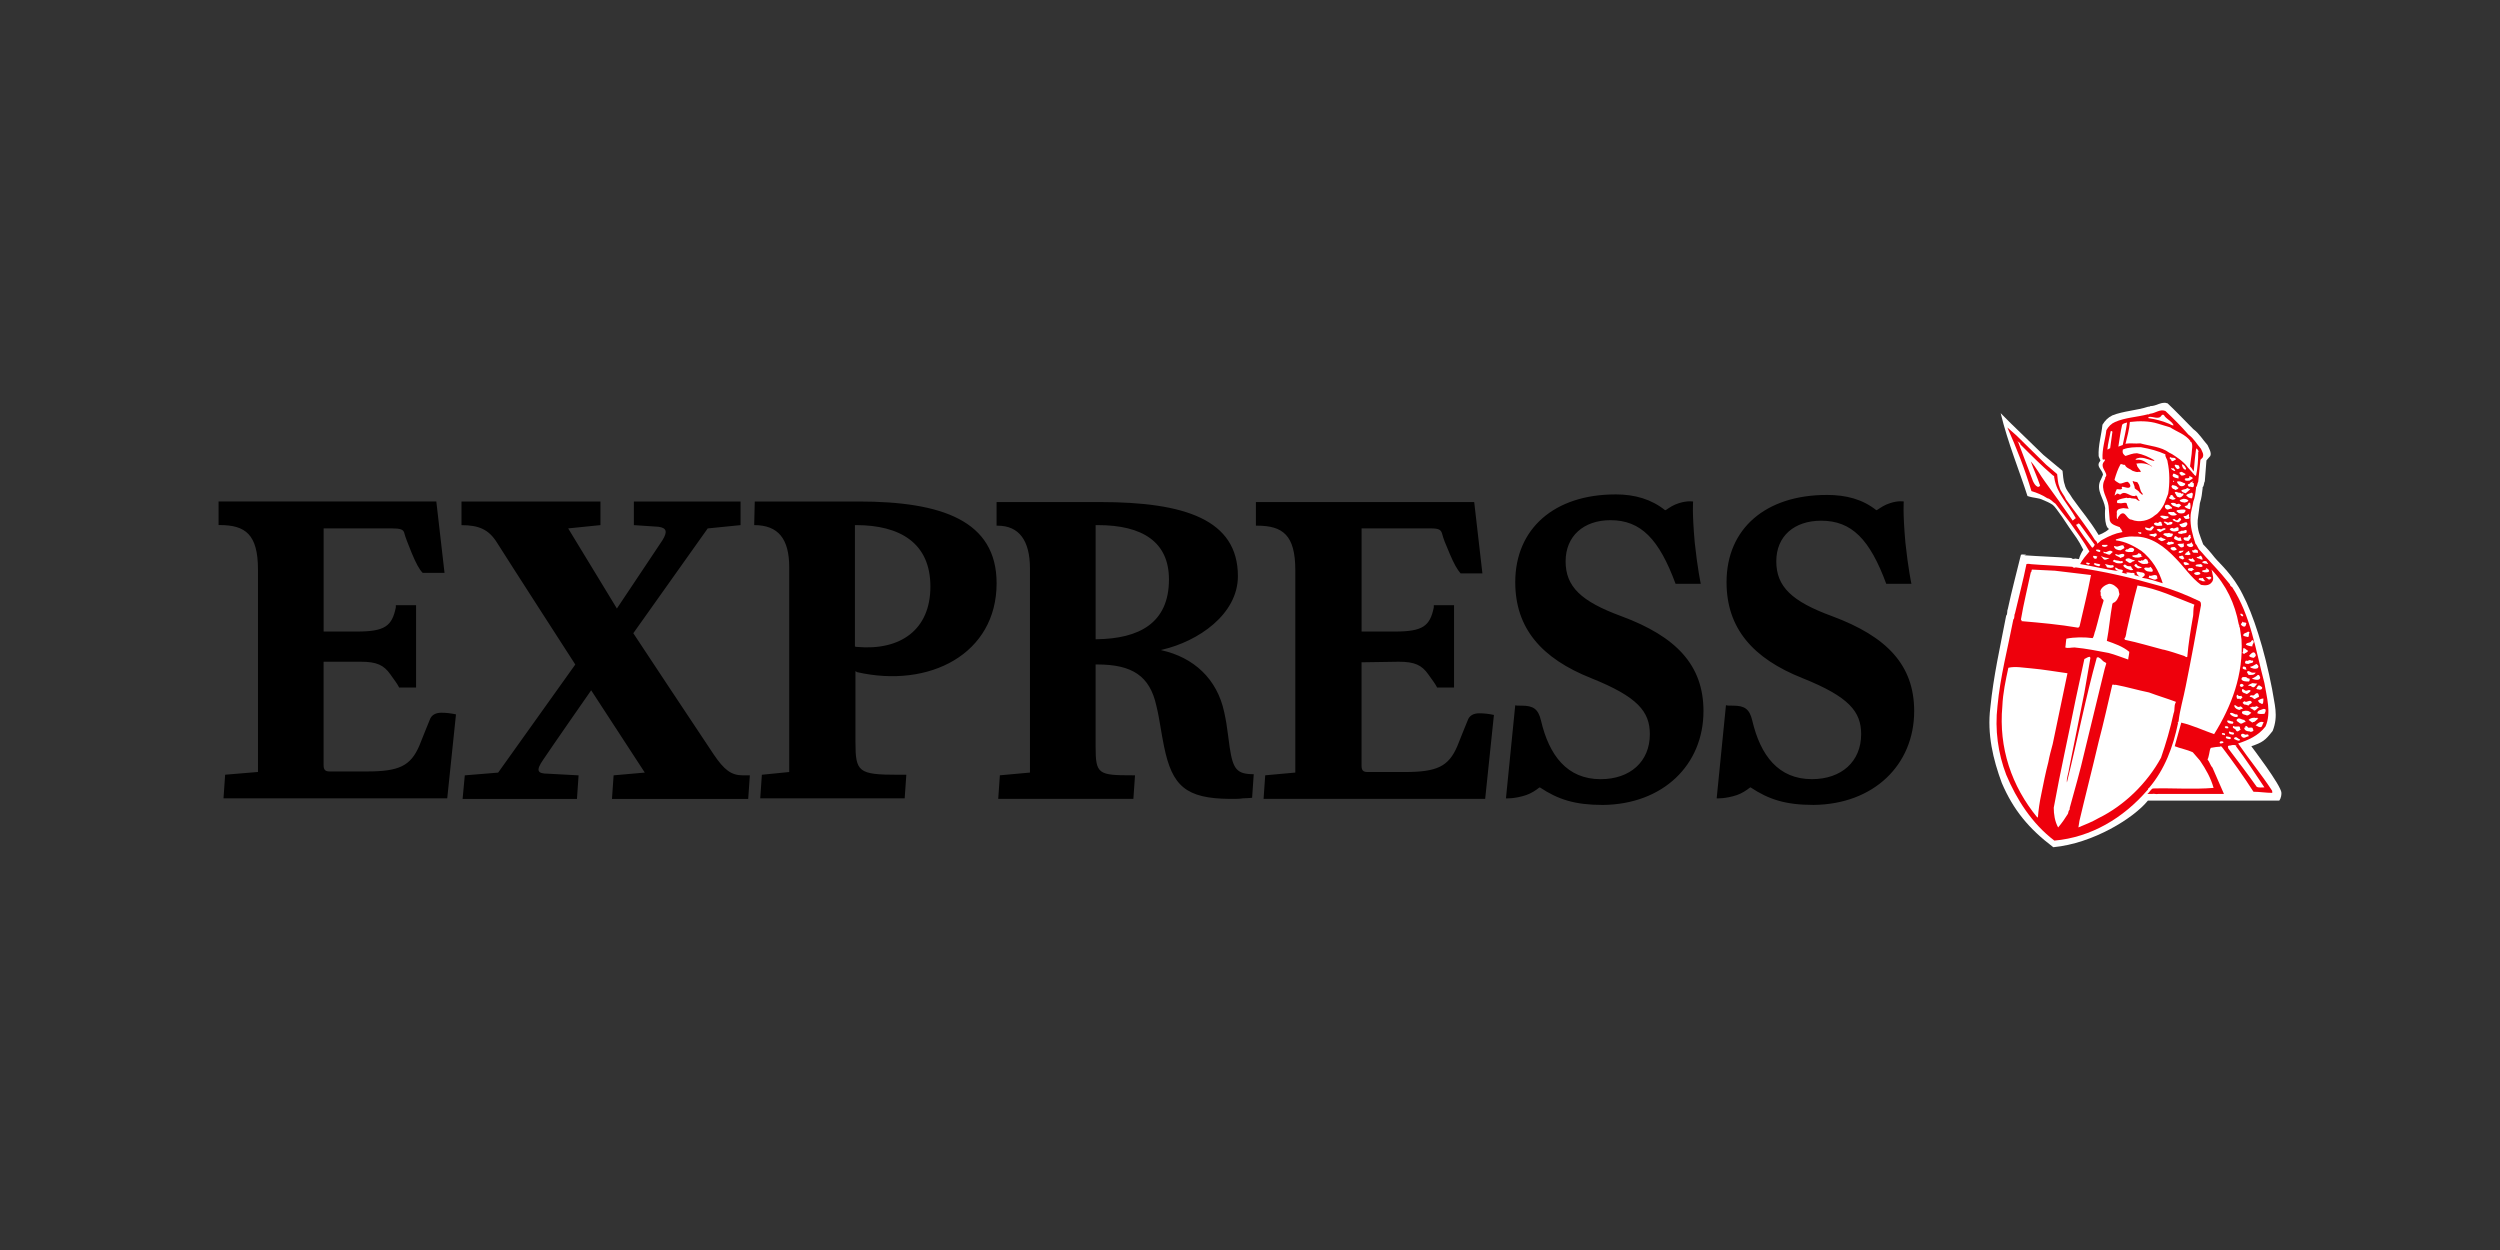 <svg width="180" height="90" viewBox="0 0 180 90" fill="none" xmlns="http://www.w3.org/2000/svg">
<rect x="0" y="0" width="180" height="90" fill="#333333" stroke="none"/>
<path d="M147.834 60.997C146.061 59.654 144.959 58.311 144.13 56.374C143.5 54.675 143.067 52.858 143.302 50.962C143.538 48.631 144.012 46.577 144.445 44.325C144.562 44.208 144.485 44.009 144.562 43.851C144.838 42.548 145.192 41.243 145.508 39.94C145.625 39.9 145.783 39.94 145.902 39.94L145.745 39.98C146.847 40.059 148.029 40.097 149.132 40.177C149.211 40.257 149.329 40.257 149.407 40.217C149.485 40.217 149.604 40.257 149.682 40.257C149.762 39.98 149.88 39.743 149.997 39.585C149.603 38.794 149.485 38.716 148.973 37.965C148.973 37.965 148.028 36.503 147.791 36.346C147.555 36.188 147.358 36.108 147.081 35.991C146.766 35.833 146.451 35.873 145.978 35.714C145.426 33.976 144.561 31.882 144.048 29.748L144.758 30.46L147.122 32.751L148.502 33.897C148.542 34.173 148.542 34.568 148.659 34.885C148.739 35.279 149.014 35.517 149.211 35.873C149.999 36.979 150.394 37.373 151.102 38.519C151.102 38.519 151.574 38.362 151.849 38.085C151.455 37.887 151.574 36.584 151.574 36.584C151.495 35.913 150.904 35.321 151.219 34.61C151.259 34.57 151.377 34.255 151.417 34.175C151.377 33.82 150.865 33.583 151.219 33.187C151.259 33.147 151.102 32.91 151.102 32.832C151.062 32.081 151.299 31.332 151.377 30.581C151.574 30.264 151.771 30.067 152.086 29.909C152.874 29.592 153.859 29.554 154.686 29.277C154.766 29.317 154.766 29.238 154.844 29.238C155.276 29.238 155.631 28.883 156.066 29.04C156.696 29.632 157.288 30.266 157.918 30.897C158.35 31.214 158.587 31.648 158.942 32.043C159.022 32.24 159.257 32.597 159.14 32.834L158.864 33.151L158.747 34.651C158.669 34.769 158.707 34.968 158.589 35.085V35.165C158.549 35.52 158.51 35.876 158.392 36.231C158.352 36.626 158.274 37.06 158.234 37.456C158.195 38.207 158.392 38.522 158.629 39.194C158.826 39.391 159.181 39.786 159.456 40.142C159.851 40.617 160.756 41.368 161.466 42.788C162.215 44.211 163.041 46.739 163.593 49.623C163.751 50.689 164.066 51.52 163.633 52.625C163.081 53.337 162.885 53.454 162.096 53.731C162.096 53.731 164.263 56.575 164.263 57.089C164.263 57.483 164.105 57.642 164.105 57.642H154.651C153.627 58.906 150.712 60.725 147.837 61L147.834 60.997Z" fill="white"/>
<path d="M155.91 29.591C156.5 30.145 157.052 30.697 157.564 31.29C157.959 31.567 158.155 31.962 158.47 32.316C158.549 32.514 158.707 32.711 158.587 32.948L158.43 33.106L158.272 34.686C158.193 34.804 158.233 34.963 158.115 35.08V35.16C158.075 35.477 158.037 35.831 157.918 36.108C157.878 36.463 157.72 36.82 157.72 37.214C157.681 37.886 157.878 38.557 158.075 39.149C158.233 39.307 158.233 39.504 158.43 39.663C158.902 40.217 159.455 40.769 159.967 41.363L160.557 42.074C160.557 42.154 160.637 42.231 160.715 42.271C162.054 44.325 162.409 46.814 163.039 49.185C163.197 50.173 163.551 51.319 163.117 52.305C162.605 52.977 161.857 53.294 161.147 53.531C161.935 54.676 162.842 55.782 163.59 56.928C163.59 57.008 163.629 57.047 163.59 57.086C163.157 57.086 162.684 57.006 162.25 57.006C161.54 55.9 160.753 54.794 159.965 53.766C159.925 53.726 159.848 53.766 159.848 53.726C159.848 53.726 159.808 53.726 159.848 53.766C159.65 53.766 159.375 53.806 159.178 53.846C159.1 53.963 159.1 54.123 159.06 54.28C159.02 54.398 159.02 54.557 158.942 54.675C159.1 54.872 159.14 55.109 159.297 55.267C159.572 55.898 159.849 56.53 160.124 57.163H155.397C155.24 57.203 155.082 57.124 154.965 57.163H154.61C154.767 57.046 154.845 56.847 155.004 56.769C156.462 56.729 157.881 56.848 159.377 56.729C159.179 56.018 158.825 55.386 158.392 54.754L157.879 54.162C157.447 53.965 156.973 53.886 156.58 53.728L157.052 52.029C157.879 52.226 158.627 52.582 159.416 52.858C160.677 50.843 161.544 48.552 161.386 46.023L161.268 45.194C161.19 45.115 161.268 45.037 161.191 44.957C160.915 43.457 160.284 42.112 159.221 41.006C159.221 41.046 159.261 41.086 159.261 41.124C159.3 41.401 159.458 41.716 159.221 41.953C159.023 42.19 158.708 42.15 158.473 42.11C157.763 41.596 157.251 40.807 156.661 40.214C155.873 39.385 154.888 38.594 153.666 38.633C153.194 38.594 152.761 38.713 152.367 38.831C152.327 38.831 152.327 38.91 152.367 38.91C153.036 38.99 153.627 39.305 154.179 39.661C154.966 40.293 155.439 41.084 155.716 41.993C155.203 41.835 154.731 41.676 154.219 41.598C154.297 41.519 154.454 41.48 154.416 41.321C154.298 41.164 154.141 41.242 153.983 41.164H153.826C153.826 41.361 154.023 41.519 154.141 41.558C153.983 41.479 153.826 41.441 153.668 41.401C153.748 41.321 153.668 41.243 153.55 41.243C153.393 41.283 153.235 41.164 153.078 41.243L153.157 41.323C153.04 41.283 152.882 41.283 152.763 41.205C152.841 41.165 152.841 41.126 152.841 41.048C152.683 40.968 152.486 41.048 152.408 40.85H152.448C152.448 40.89 152.448 40.93 152.488 40.93C152.41 40.93 152.33 40.812 152.29 40.89C152.29 41.008 152.37 41.048 152.448 41.087L152.566 41.127C151.659 41.01 150.714 40.772 149.769 40.613C149.926 40.297 150.201 39.981 150.438 39.705C150.044 38.993 149.533 38.322 149.059 37.65L147.996 36.268C147.799 36.15 147.641 35.913 147.406 35.873C147.051 35.636 146.658 35.478 146.264 35.359C145.791 33.779 145.199 32.278 144.529 30.776L145.199 31.368L147.326 33.462L148.114 34.134C148.154 34.411 148.154 34.765 148.271 35.042C148.351 35.397 148.626 35.634 148.744 35.951C149.454 36.939 150.201 37.848 150.831 38.874C150.911 38.953 151.029 39.032 150.989 39.151C151.146 39.071 151.224 38.914 151.422 38.834C151.854 38.597 152.289 38.4 152.761 38.32H152.801C152.841 38.241 152.723 38.203 152.723 38.083C152.683 38.043 152.605 38.043 152.643 37.965C152.368 37.848 151.894 37.768 151.894 37.373L151.816 36.425C151.738 35.833 151.226 35.279 151.501 34.608C151.541 34.568 151.541 34.49 151.581 34.411H151.541C151.621 34.371 151.621 34.293 151.659 34.213C151.619 33.897 151.186 33.582 151.501 33.225C151.541 33.185 151.581 33.107 151.541 33.068C151.501 33.107 151.383 33.107 151.383 33.028C151.344 32.316 151.581 31.645 151.659 30.974C151.816 30.697 152.013 30.499 152.289 30.382C152.998 30.065 153.904 30.027 154.653 29.828C154.733 29.868 154.733 29.788 154.811 29.788C155.205 29.748 155.52 29.433 155.913 29.591H155.91ZM146.139 40.613C147.124 40.693 148.187 40.731 149.211 40.81C149.291 40.89 149.369 40.89 149.449 40.85C151.496 41.127 153.466 41.601 155.397 42.154C156.422 42.43 157.407 42.825 158.392 43.299C158.471 43.379 158.471 43.457 158.471 43.576C158.117 45.551 157.762 47.487 157.369 49.422C157.211 50.251 156.936 51.16 156.856 51.951C156.817 51.951 156.856 52.03 156.777 52.03L156.817 52.07C156.462 53.77 155.872 55.388 154.729 56.732C154.65 56.732 154.689 56.85 154.612 56.89C152.877 58.904 150.554 60.287 147.915 60.524C146.3 59.299 145.197 57.561 144.448 55.784C143.858 54.244 143.621 52.544 143.818 50.846C144.015 48.712 144.566 46.658 144.96 44.604C145.078 44.486 145 44.287 145.078 44.17C145.353 42.984 145.668 41.799 145.905 40.615C146.023 40.575 146.142 40.615 146.26 40.615H146.142L146.139 40.613Z" fill="#EE000C"/>
<path d="M155.87 29.985C156.067 30.223 156.382 30.34 156.5 30.617C156.382 30.657 156.263 30.538 156.145 30.499C155.673 30.302 155.2 30.183 154.688 30.105V30.025C155.003 29.946 155.435 30.262 155.633 29.907C155.75 29.79 155.83 29.907 155.87 29.987V29.985ZM156.263 30.776C156.735 31.093 157.326 31.25 157.72 31.764H157.68C157.68 31.804 157.72 31.804 157.72 31.804H157.76C157.917 32.041 157.8 32.396 157.8 32.673L157.682 33.582C157.8 33.699 157.879 33.819 157.917 33.936L157.957 33.857C157.997 33.383 158.037 32.869 158.115 32.356C158.115 32.356 158.155 32.316 158.155 32.277C158.234 32.356 158.272 32.434 158.312 32.514H158.272C158.272 33.106 158.233 33.699 158.115 34.251H158.075C158.035 34.251 157.995 34.172 157.957 34.172C157.997 34.092 157.879 34.132 157.879 34.054C157.762 33.936 157.642 33.777 157.525 33.66C157.367 33.422 157.13 33.225 156.934 33.068C156.699 32.91 156.462 32.713 156.187 32.593C155.596 32.159 154.807 32.119 154.099 31.922C153.744 31.962 153.351 31.882 152.997 31.962H153.036C153.154 31.448 153.312 30.935 153.351 30.382C154.021 30.302 154.731 30.302 155.361 30.499L156.268 30.776H156.263ZM153.151 30.42C153.073 30.974 152.953 31.486 152.836 32.04L152.521 32.157C152.6 31.643 152.678 31.091 152.796 30.577C152.914 30.46 153.033 30.46 153.151 30.42ZM152.088 31.131L151.93 32.277C151.851 32.277 151.773 32.394 151.733 32.356C151.773 31.922 151.891 31.488 151.97 31.053C152.01 31.013 152.128 31.053 152.088 31.133V31.131ZM145.469 32C146.257 32.791 147.006 33.54 147.834 34.251C147.951 34.251 147.873 34.369 147.911 34.409C148.069 35.515 148.936 36.344 149.448 37.292C149.448 37.372 149.369 37.332 149.369 37.372C149.329 37.412 149.291 37.451 149.211 37.489V37.45C148.581 36.541 147.911 35.593 147.242 34.684C146.887 34.21 146.612 33.658 146.217 33.222C146.414 33.776 146.689 34.367 146.887 34.959C146.847 35.039 146.769 35.077 146.689 35.039C146.532 34.959 146.454 34.802 146.374 34.644L145.31 31.839L145.23 31.759C145.348 31.839 145.468 31.877 145.468 31.997L145.469 32ZM156.657 33.107C156.54 33.107 156.46 33.265 156.342 33.187C156.382 33.069 156.107 33.029 156.264 32.91C156.382 33.028 156.659 32.87 156.659 33.107H156.657ZM157.405 33.739L157.365 33.819C157.248 33.819 157.168 33.701 157.128 33.582L157.088 33.424C157.286 33.464 157.324 33.621 157.404 33.741L157.405 33.739ZM156.855 33.502C156.895 33.582 156.933 33.62 156.933 33.699C156.893 33.779 156.815 33.739 156.775 33.779C156.697 33.739 156.618 33.621 156.578 33.542C156.578 33.384 156.735 33.502 156.853 33.502H156.855ZM156.5 33.699C156.5 33.779 156.618 33.817 156.618 33.897C156.54 33.936 156.46 33.857 156.382 33.817C156.342 33.777 156.303 33.737 156.342 33.699C156.382 33.699 156.46 33.779 156.5 33.699ZM157.367 34.134C157.287 34.251 157.17 34.213 157.092 34.251C156.974 34.212 156.974 34.094 156.894 34.054C156.934 34.014 157.012 33.974 157.092 33.974C157.171 34.014 157.289 34.092 157.367 34.132V34.134ZM156.855 34.253V34.45C156.697 34.411 156.5 34.411 156.422 34.253C156.462 34.213 156.422 34.135 156.502 34.096C156.659 34.135 156.737 34.213 156.856 34.253H156.855ZM157.879 34.411C157.879 34.49 157.722 34.528 157.642 34.608C157.485 34.608 157.367 34.648 157.287 34.528C157.327 34.528 157.327 34.489 157.367 34.489C157.367 34.449 157.287 34.409 157.287 34.409C157.405 34.449 157.525 34.449 157.602 34.409C157.642 34.369 157.642 34.329 157.602 34.291C157.682 34.291 157.8 34.331 157.878 34.409L157.879 34.411ZM156.54 34.648C156.54 34.688 156.5 34.688 156.46 34.688V34.608C156.5 34.608 156.54 34.648 156.54 34.648ZM157.327 34.805C157.367 34.885 157.287 34.923 157.249 34.963C157.171 35.002 157.052 35.042 156.934 34.963C156.856 34.883 156.777 34.805 156.737 34.686C156.894 34.606 157.052 34.686 157.21 34.765L157.327 34.805ZM156.067 33.265C156.067 33.068 155.87 32.91 155.91 32.711C155.397 32.474 154.807 32.316 154.137 32.197C153.705 32.197 153.27 32.197 152.877 32.355C152.837 32.355 152.837 32.394 152.837 32.434C152.798 32.632 152.917 32.751 153.035 32.829C153.31 32.749 153.547 32.632 153.862 32.632C154.295 32.711 154.729 32.908 155.122 33.145L155.082 33.185C154.65 33.106 154.177 32.791 153.743 33.068L153.821 33.107C154.293 33.028 154.608 33.384 154.963 33.582H154.923C154.648 33.384 154.214 33.305 153.821 33.384C153.781 33.424 153.86 33.424 153.86 33.464C153.86 33.661 154.097 33.781 154.136 33.978C154.056 34.018 154.018 33.938 153.978 33.978C153.821 34.018 153.703 33.938 153.545 33.898C153.348 33.741 153.073 33.701 152.993 33.464C152.876 33.504 152.796 33.384 152.678 33.424C152.481 33.779 152.363 34.135 152.245 34.53C152.285 34.648 152.483 34.727 152.6 34.807C152.798 34.847 152.955 34.689 153.191 34.689C153.308 34.769 153.388 34.886 153.388 35.006C153.31 35.243 152.993 35.046 152.798 35.046L152.758 35.085L152.798 35.165C152.68 35.322 152.522 35.165 152.365 35.245H152.405C152.327 35.362 152.287 35.521 152.247 35.679L152.365 35.599C152.483 35.442 152.562 35.639 152.68 35.599C153.035 35.283 153.31 35.757 153.705 35.717C153.902 35.56 153.902 35.914 153.98 35.954C153.98 35.994 154.097 36.034 154.02 36.072C153.942 36.032 153.862 35.992 153.782 35.914L153.428 35.875C153.35 35.795 153.23 35.914 153.113 35.835C152.915 35.875 152.64 35.914 152.443 36.032C152.403 36.112 152.443 36.15 152.443 36.19H152.403C152.443 36.229 152.521 36.229 152.6 36.229C152.798 36.269 152.955 36.15 153.113 36.229C153.152 36.347 153.191 36.506 153.27 36.624H153.23L152.876 36.584C152.678 36.624 152.443 36.624 152.403 36.861C152.443 36.979 152.363 37.216 152.443 37.375L152.483 37.335C152.483 37.218 152.6 37.138 152.64 37.058C153.035 36.704 153.113 37.413 153.467 37.413C154.02 37.65 154.727 37.493 155.162 37.096C155.437 36.939 155.634 36.622 155.792 36.346C155.91 36.108 155.989 35.831 156.107 35.555C156.225 34.843 156.225 33.974 156.067 33.263V33.265ZM154.255 35.634C154.177 35.594 154.137 35.517 154.058 35.477C153.98 35.319 153.821 35.279 153.703 35.16C153.703 34.963 153.585 34.805 153.545 34.646H153.623C153.703 34.726 153.898 34.646 153.938 34.803C154.096 35.001 154.056 35.357 154.253 35.515C154.253 35.555 154.293 35.594 154.253 35.633L154.255 35.634ZM157.917 34.688C157.917 34.688 157.8 34.727 157.878 34.767C157.917 34.767 157.956 34.767 157.956 34.847V35.004C157.878 35.162 157.758 35.004 157.601 35.044L157.523 34.926C157.523 34.809 157.68 34.886 157.68 34.769C157.72 34.769 157.758 34.689 157.838 34.689L157.917 34.649C157.917 34.649 157.878 34.689 157.917 34.689V34.688ZM156.775 35.082C156.775 35.122 156.855 35.082 156.855 35.122C156.815 35.24 156.697 35.24 156.618 35.279C156.578 35.24 156.54 35.2 156.46 35.2C156.382 35.12 156.303 35.042 156.382 34.963L156.422 34.923C156.579 34.963 156.697 34.963 156.777 35.08L156.775 35.082ZM157.682 35.24L157.367 35.517C157.249 35.477 157.092 35.437 157.052 35.319C157.13 35.24 157.289 35.24 157.407 35.201C157.486 35.044 157.564 35.241 157.682 35.201C157.722 35.162 157.682 35.201 157.682 35.241V35.24ZM157.09 35.556L157.17 35.517C157.21 35.517 157.21 35.596 157.21 35.634C157.13 35.714 157.012 35.871 156.855 35.792C156.697 35.792 156.697 35.594 156.579 35.475C156.657 35.318 156.815 35.515 156.974 35.475L157.092 35.555L157.09 35.556ZM157.8 35.477C157.957 35.517 157.84 35.714 157.84 35.831C157.8 35.949 157.682 35.831 157.602 35.831L157.405 35.674C157.485 35.517 157.72 35.556 157.838 35.437L157.798 35.477H157.8ZM156.5 35.793L156.657 35.911C156.579 35.951 156.42 36.029 156.342 35.951C156.303 35.911 156.225 35.951 156.185 35.871C156.145 35.754 156.303 35.792 156.263 35.674C156.381 35.594 156.46 35.674 156.5 35.792V35.793ZM157.564 36.03C157.525 36.148 157.407 36.148 157.289 36.188C157.171 36.148 157.014 36.188 156.934 36.03C157.012 35.951 157.132 35.951 157.21 35.913C157.367 35.913 157.485 35.953 157.564 36.03ZM157.722 36.425C157.682 36.505 157.762 36.622 157.642 36.662C157.525 36.622 157.367 36.583 157.287 36.465C157.327 36.425 157.405 36.425 157.485 36.385L157.602 36.188C157.76 36.188 157.682 36.346 157.72 36.425H157.722ZM156.894 36.267L157.052 36.385C156.972 36.425 156.934 36.503 156.855 36.543C156.657 36.463 156.382 36.463 156.303 36.226C156.42 36.186 156.618 36.186 156.697 36.306L156.894 36.266V36.267ZM156.382 36.543V36.622C156.225 36.583 156.067 36.78 155.949 36.622C155.872 36.583 155.872 36.505 155.872 36.425C155.911 36.385 155.911 36.346 155.989 36.346C156.187 36.306 156.264 36.463 156.384 36.543H156.382ZM157.367 36.78C157.327 36.859 157.287 36.898 157.249 36.937C157.092 36.977 157.012 36.977 156.855 36.937C156.815 36.858 156.657 36.858 156.737 36.74C156.934 36.7 157.132 36.66 157.327 36.7L157.367 36.78ZM156.737 37.057C156.619 37.136 156.462 37.136 156.304 37.096C156.225 37.017 156.067 36.979 156.107 36.899C156.225 36.82 156.382 36.899 156.54 36.859C156.54 36.939 156.697 36.977 156.737 37.057ZM157.642 37.254C157.642 37.412 157.485 37.334 157.405 37.372C157.326 37.372 157.248 37.254 157.208 37.175C157.287 37.135 157.326 37.175 157.405 37.135C157.485 37.095 157.523 37.017 157.602 37.017C157.642 37.096 157.563 37.175 157.642 37.254ZM156.105 37.176C156.105 37.216 156.185 37.256 156.145 37.256C156.027 37.335 155.87 37.413 155.75 37.335C155.671 37.256 155.515 37.256 155.553 37.138C155.75 37.098 155.948 37.178 156.105 37.178V37.176ZM157.052 37.373C157.012 37.491 156.934 37.571 156.815 37.611C156.697 37.571 156.5 37.531 156.42 37.413C156.46 37.373 156.578 37.334 156.618 37.413C156.657 37.493 156.735 37.453 156.775 37.453C156.855 37.413 156.855 37.295 156.972 37.295C157.012 37.295 156.972 37.375 157.052 37.375V37.373ZM155.633 37.65C155.633 37.73 155.712 37.768 155.673 37.848C155.475 37.848 155.24 37.927 155.082 37.73C155.082 37.65 155.16 37.65 155.24 37.612C155.28 37.652 155.358 37.652 155.397 37.652C155.437 37.534 155.633 37.534 155.633 37.652V37.65ZM156.225 37.571C156.304 37.571 156.422 37.571 156.422 37.65C156.382 37.808 156.187 37.768 156.027 37.808C155.988 37.69 155.83 37.69 155.792 37.571C155.949 37.491 156.107 37.728 156.225 37.571ZM157.485 37.688C157.525 37.768 157.405 37.886 157.367 37.925C157.249 37.965 157.092 38.005 157.012 37.886C156.972 37.846 156.855 37.768 156.972 37.728C157.13 37.728 157.287 37.571 157.445 37.611L157.485 37.69V37.688ZM149.763 37.768C150.118 38.242 150.473 38.756 150.826 39.23C150.748 39.31 150.748 39.428 150.629 39.428C150.234 38.914 149.841 38.362 149.487 37.808C149.526 37.768 149.526 37.69 149.604 37.768C149.564 37.65 149.722 37.688 149.762 37.768H149.763ZM155.082 37.965C155.043 38.045 154.965 38.123 154.885 38.202C154.727 38.202 154.53 38.202 154.452 38.045V37.965L154.767 38.045C154.845 38.005 155.004 37.768 155.082 37.965ZM156.855 38.123V38.202C156.657 38.282 156.382 38.32 156.225 38.123V38.083C156.304 38.043 156.382 37.965 156.462 38.043C156.619 38.083 156.737 37.886 156.856 38.004V38.121L156.855 38.123ZM155.91 38.045V38.124C155.792 38.164 155.634 38.242 155.515 38.322C155.435 38.242 155.318 38.204 155.278 38.124C155.356 38.085 155.475 38.045 155.593 38.124C155.711 38.045 155.828 38.007 155.908 38.045H155.91ZM157.445 38.282C157.445 38.44 157.208 38.362 157.09 38.44C157.011 38.44 156.853 38.44 156.815 38.36C156.855 38.242 157.012 38.28 157.09 38.202C157.248 38.282 157.445 38.005 157.445 38.282ZM154.175 38.36C154.175 38.4 154.175 38.44 154.136 38.44C154.056 38.44 153.978 38.4 153.938 38.36C153.938 38.28 154.016 38.36 154.056 38.32C154.096 38.32 154.174 38.32 154.174 38.36H154.175ZM156.42 38.559C156.341 38.716 156.185 38.639 156.065 38.677C155.986 38.597 155.828 38.559 155.75 38.479C155.828 38.322 156.026 38.44 156.183 38.362C156.261 38.479 156.538 38.322 156.419 38.559H156.42ZM155.278 38.519C155.278 38.637 155.16 38.559 155.16 38.677C155.003 38.597 154.845 38.597 154.727 38.519C154.805 38.44 154.963 38.44 155.082 38.44C155.122 38.4 155.319 38.36 155.28 38.519H155.278ZM157.722 38.559C157.722 38.599 157.682 38.639 157.762 38.677C157.722 38.756 157.644 38.874 157.564 38.953C157.407 38.914 157.249 38.953 157.21 38.756C157.289 38.599 157.525 38.796 157.564 38.599C157.604 38.481 157.722 38.481 157.722 38.559ZM156.972 38.677C157.052 38.716 157.012 38.834 157.09 38.914C156.933 38.993 156.696 38.914 156.538 38.796C156.538 38.716 156.538 38.599 156.656 38.599C156.773 38.639 156.813 38.796 156.971 38.678L156.972 38.677ZM155.948 38.834C155.87 38.874 155.712 38.992 155.593 38.952L155.356 38.794C155.435 38.755 155.513 38.715 155.593 38.677C155.671 38.756 155.828 38.794 155.948 38.834ZM156.54 39.071C156.5 39.229 156.303 39.151 156.225 39.229C156.145 39.229 156.027 39.229 155.988 39.111C156.067 39.111 156.105 39.031 156.105 38.993C156.185 39.033 156.263 39.033 156.341 38.993L156.538 39.073L156.54 39.071ZM157.917 39.23C157.917 39.348 157.838 39.388 157.72 39.388C157.602 39.388 157.485 39.308 157.445 39.23C157.525 39.073 157.72 39.23 157.76 39.033C157.838 39.073 157.838 39.191 157.917 39.23ZM157.248 39.111C157.17 39.191 157.326 39.348 157.17 39.388C157.09 39.428 157.012 39.428 156.933 39.348L156.775 39.191C156.855 39.151 156.933 39.151 157.011 39.151C157.088 39.151 157.168 39.151 157.248 39.111ZM152.876 39.269C152.915 39.348 152.955 39.386 152.955 39.466L152.68 39.623C152.483 39.623 152.247 39.544 152.207 39.346C152.247 39.267 152.287 39.346 152.365 39.346C152.522 39.386 152.68 39.229 152.877 39.267L152.957 39.187C152.957 39.267 152.877 39.227 152.877 39.267L152.876 39.269ZM151.733 39.23C151.773 39.388 151.615 39.31 151.576 39.388C151.496 39.348 151.418 39.388 151.339 39.308C151.339 39.255 151.365 39.229 151.418 39.229H151.733V39.23ZM156.737 39.545C156.657 39.625 156.54 39.663 156.422 39.625C156.382 39.585 156.225 39.545 156.304 39.428C156.384 39.388 156.462 39.388 156.579 39.388L156.737 39.545ZM153.663 39.545C153.663 39.625 153.623 39.703 153.545 39.743C153.348 39.743 153.151 39.782 152.993 39.663L153.111 39.545C153.151 39.585 153.229 39.545 153.268 39.506C153.348 39.426 153.466 39.426 153.583 39.466L153.661 39.545H153.663ZM158.233 39.625C158.233 39.705 158.272 39.743 158.233 39.822C158.115 39.743 157.838 39.902 157.838 39.625C157.878 39.585 157.917 39.625 157.956 39.625C158.035 39.507 158.153 39.585 158.231 39.625H158.233ZM151.221 39.625C151.221 39.705 151.221 39.743 151.143 39.743C151.065 39.703 150.906 39.703 150.906 39.585C151.024 39.545 151.181 39.585 151.221 39.625ZM157.21 39.625C157.21 39.705 157.13 39.782 157.052 39.782C157.012 39.862 156.895 39.782 156.855 39.782C156.895 39.585 157.092 39.703 157.21 39.625ZM152.128 39.743C152.05 39.782 151.97 39.9 151.891 39.94C151.733 39.94 151.615 39.822 151.458 39.822V39.705C151.655 39.862 151.813 39.587 152.01 39.665L152.128 39.744V39.743ZM157.682 39.822L157.722 39.902C157.604 40.02 157.447 39.942 157.289 39.942C157.369 39.902 157.369 39.744 157.447 39.784L157.564 39.666C157.682 39.706 157.604 39.824 157.682 39.824V39.822ZM154.175 40.02C154.215 40.059 154.255 40.02 154.293 40.02C154.096 40.177 153.781 40.177 153.583 40.099L153.504 40.02C153.622 39.94 153.898 40.02 153.976 39.822C154.016 39.862 154.214 39.862 154.174 40.02H154.175ZM152.955 39.942C152.955 40.139 152.758 40.099 152.68 40.179C152.562 40.061 152.405 40.061 152.285 39.942C152.365 39.824 152.443 39.981 152.56 39.942C152.678 39.902 152.876 39.824 152.955 39.942ZM151.024 40.099C150.946 40.099 150.984 40.179 150.946 40.217C150.828 40.257 150.748 40.217 150.708 40.099V40.02C150.788 40.02 150.946 40.02 151.024 40.099ZM158.587 40.297C158.508 40.297 158.39 40.257 158.352 40.217C158.272 40.217 158.194 40.177 158.155 40.137C158.155 40.097 158.234 40.097 158.272 40.097C158.352 40.097 158.39 39.98 158.47 40.018C158.549 40.097 158.587 40.215 158.587 40.295V40.297ZM157.287 40.177C157.208 40.217 157.208 40.335 157.09 40.257C157.011 40.217 156.853 40.177 156.893 40.059C156.971 40.059 157.09 39.98 157.168 40.02C157.208 40.059 157.208 40.177 157.286 40.177H157.287ZM151.891 40.177C151.773 40.217 151.576 40.374 151.458 40.257C151.38 40.177 151.34 40.099 151.261 40.02C151.458 40.137 151.655 40.177 151.891 40.177ZM157.917 40.257C157.957 40.297 158.035 40.374 158.035 40.414C157.917 40.494 157.798 40.414 157.72 40.414C157.68 40.374 157.602 40.335 157.563 40.257C157.641 40.177 157.76 40.297 157.838 40.217C157.917 40.137 157.878 40.217 157.917 40.257ZM153.703 40.336C153.663 40.454 153.545 40.376 153.466 40.494C153.308 40.611 153.191 40.414 153.071 40.376C152.993 40.297 153.071 40.219 153.151 40.219C153.348 40.139 153.466 40.336 153.703 40.336ZM154.61 40.336C154.65 40.376 154.65 40.454 154.688 40.494C154.648 40.651 154.49 40.573 154.373 40.611C154.215 40.611 154.097 40.532 153.978 40.454C153.938 40.414 153.938 40.374 153.938 40.374C154.016 40.335 154.136 40.454 154.174 40.335C154.371 40.452 154.411 40.097 154.568 40.295H154.608V40.335L154.61 40.336ZM152.678 40.414C152.718 40.414 152.758 40.374 152.836 40.414V40.532C152.678 40.572 152.521 40.572 152.363 40.532C152.284 40.492 152.206 40.452 152.126 40.414C152.126 40.335 152.204 40.335 152.244 40.297C152.322 40.376 152.519 40.336 152.677 40.414H152.678ZM158.902 40.454C158.902 40.494 158.942 40.572 158.98 40.572C158.98 40.611 158.94 40.611 158.902 40.611L158.863 40.572C158.745 40.611 158.625 40.532 158.548 40.492C158.587 40.413 158.783 40.335 158.902 40.452V40.454ZM157.642 40.613C157.564 40.693 157.485 40.653 157.367 40.693C157.287 40.693 157.249 40.613 157.21 40.535C157.249 40.417 157.367 40.495 157.447 40.495L157.644 40.613H157.642ZM154.727 40.494L154.805 40.454L154.766 40.494H154.726H154.727ZM150.473 40.534C150.473 40.573 150.433 40.613 150.395 40.651C150.316 40.651 150.198 40.611 150.198 40.534C150.277 40.454 150.395 40.573 150.473 40.534ZM151.221 40.651C151.181 40.731 151.181 40.769 151.103 40.769C150.985 40.729 150.866 40.729 150.748 40.611L150.826 40.532C150.944 40.611 151.101 40.572 151.221 40.65V40.651ZM154.018 40.771C154.058 40.81 154.136 40.81 154.215 40.85C154.136 40.93 154.018 40.89 153.94 40.93C153.822 40.85 153.703 40.812 153.665 40.693C153.705 40.693 153.744 40.575 153.822 40.613C153.862 40.693 153.94 40.771 154.02 40.771H154.018ZM152.128 40.691C152.206 40.691 152.128 40.771 152.206 40.809C152.048 40.926 151.891 40.888 151.693 40.849C151.733 40.769 151.614 40.809 151.654 40.731C151.614 40.691 151.576 40.691 151.576 40.613C151.773 40.653 151.93 40.731 152.128 40.693V40.691ZM158.587 40.771C158.47 40.888 158.272 40.771 158.115 40.771L158.075 40.691C158.193 40.611 158.31 40.651 158.47 40.611C158.509 40.651 158.587 40.691 158.587 40.769V40.771ZM153.348 40.771C153.506 40.731 153.428 40.968 153.585 40.968C153.585 41.086 153.428 41.048 153.388 41.048C153.191 40.968 152.993 40.93 152.876 40.731C152.915 40.651 152.993 40.613 153.073 40.691C153.152 40.771 153.27 40.771 153.348 40.771ZM155.003 41.086L154.963 41.165C154.727 41.165 154.49 41.165 154.373 40.928C154.49 40.771 154.688 40.968 154.845 40.81C154.885 40.89 155.003 40.968 155.003 41.087V41.086ZM157.997 41.048C157.919 41.008 157.879 41.048 157.8 41.127C157.722 41.087 157.564 41.127 157.525 41.009C157.564 40.852 157.722 40.93 157.84 40.892L157.997 41.049V41.048ZM159.06 41.126C158.98 41.243 158.823 41.205 158.705 41.205C158.665 41.165 158.587 41.205 158.548 41.126C158.587 41.008 158.745 41.086 158.783 41.008C158.823 41.008 158.863 41.048 158.863 41.008L158.823 40.968C158.902 40.81 158.94 41.048 159.02 41.008L159.06 41.126ZM155.12 40.968C155.12 40.968 155.081 41.008 155.041 41.008L155.12 40.968ZM147.911 41.086L150.551 41.402C150.316 42.666 149.999 43.891 149.724 45.116C149.684 45.116 149.644 45.196 149.644 45.196C148.265 44.959 146.927 44.841 145.547 44.722C145.587 44.642 145.507 44.642 145.507 44.604C145.705 43.419 145.98 42.352 146.217 41.207C146.297 41.167 146.257 41.049 146.297 41.009C146.809 41.049 147.361 41.049 147.911 41.089V41.086ZM158.43 41.323C158.312 41.402 158.115 41.441 157.997 41.323C157.957 41.323 157.997 41.283 157.997 41.243C158.077 41.203 158.392 41.086 158.43 41.323ZM155.318 41.482C155.318 41.522 155.278 41.562 155.318 41.6H155.397C155.358 41.6 155.358 41.679 155.318 41.639C155.16 41.877 154.885 41.6 154.688 41.6C154.688 41.6 154.767 41.52 154.727 41.442C154.925 41.522 155.082 41.324 155.28 41.442L155.319 41.482H155.318ZM159.217 41.6V41.639C159.138 41.639 159.178 41.719 159.1 41.719C158.942 41.759 158.982 41.601 158.824 41.601C158.864 41.522 158.982 41.562 159.062 41.522C159.101 41.522 159.179 41.522 159.219 41.601L159.217 41.6ZM158.587 41.6C158.667 41.679 158.705 41.837 158.824 41.837C158.746 41.837 158.667 41.877 158.549 41.837C158.47 41.757 158.274 41.797 158.312 41.679C158.392 41.562 158.47 41.679 158.587 41.6ZM152.521 42.43L152.6 42.785C152.521 43.022 152.403 43.339 152.128 43.417L152.088 43.496C151.93 44.365 151.851 45.314 151.693 46.143C152.245 46.34 152.836 46.537 153.308 46.932C153.308 47.089 153.23 47.366 153.23 47.486C152.758 47.328 152.285 47.131 151.813 47.011C150.985 46.854 150.198 46.695 149.37 46.617C149.095 46.617 148.898 46.696 148.701 46.617C148.74 46.419 148.74 46.182 148.78 45.985C149.37 45.866 150.08 45.866 150.67 45.945C150.788 45.788 150.788 45.551 150.868 45.392C151.065 44.72 151.222 43.969 151.458 43.258C151.458 43.1 151.261 43.14 151.3 42.941C151.183 42.861 151.3 42.704 151.221 42.586C151.261 42.309 151.576 42.112 151.851 42.032C152.126 42.032 152.363 42.23 152.521 42.427V42.43ZM157.997 43.536C157.879 43.853 157.957 44.168 157.879 44.485C157.722 45.393 157.564 46.342 157.485 47.29C157.405 47.37 157.287 47.21 157.21 47.21C156.737 47.053 156.264 46.894 155.792 46.776H155.752C154.845 46.539 153.94 46.262 152.995 46.065C152.995 46.025 152.955 46.025 152.955 45.985C153.113 45.788 153.073 45.511 153.152 45.274C153.388 44.208 153.625 43.14 153.9 42.154C155.358 42.391 156.657 43.022 157.997 43.536ZM161.504 44.286V44.365C161.424 44.405 161.346 44.325 161.306 44.248C161.306 44.221 161.32 44.194 161.346 44.168C161.386 44.208 161.464 44.208 161.504 44.286ZM161.739 44.879C161.699 44.997 161.699 45.116 161.582 45.116C161.504 45.116 161.424 45.077 161.345 44.959C161.345 44.879 161.502 44.841 161.424 44.722C161.504 44.879 161.661 44.761 161.739 44.879ZM161.976 45.551C161.859 45.668 161.976 45.788 161.859 45.867C161.741 45.828 161.583 45.828 161.504 45.75C161.544 45.552 161.739 45.592 161.859 45.473C161.898 45.473 161.936 45.513 161.976 45.552V45.551ZM162.252 46.143C162.331 46.3 162.134 46.38 162.174 46.537C162.016 46.537 161.859 46.497 161.701 46.418C161.741 46.26 161.936 46.3 162.056 46.221C162.096 46.141 162.174 46.023 162.253 46.141L162.252 46.143ZM161.857 46.854C161.817 47.011 161.66 46.973 161.582 47.091C161.542 47.051 161.464 47.051 161.464 46.973C161.544 46.894 161.464 46.736 161.544 46.657C161.701 46.696 161.741 46.814 161.859 46.854H161.857ZM162.409 47.131C162.449 47.248 162.329 47.328 162.252 47.368C162.134 47.328 161.976 47.328 161.936 47.21C162.054 47.093 162.291 46.776 162.409 47.131ZM150.985 47.288C150.985 47.328 150.946 47.328 150.985 47.368C151.025 47.25 151.143 47.368 151.221 47.408C151.339 47.487 151.418 47.645 151.576 47.685L151.654 47.764L151.536 48.159L150.078 54.164C149.763 55.547 149.369 56.89 149.014 58.193C149.054 58.311 148.934 58.35 148.934 58.43L148.895 58.588C148.697 58.904 148.462 59.259 148.185 59.576C147.948 59.141 147.87 58.627 147.87 58.153C148.343 55.547 148.933 52.939 149.445 50.37L150.075 47.447C150.193 47.408 150.311 47.29 150.47 47.29L150.51 47.37L150.077 49.858L148.974 55.349C148.934 55.704 148.777 56.021 148.817 56.338C149.564 53.335 150.156 50.255 150.984 47.292L150.985 47.288ZM162.212 47.565C162.252 47.605 162.212 47.645 162.212 47.683C162.132 47.763 162.014 47.723 161.897 47.802C161.779 47.802 161.582 47.802 161.66 47.645C161.66 47.605 161.699 47.565 161.738 47.565C161.855 47.645 161.935 47.446 162.092 47.565H162.21H162.212ZM162.606 47.96C162.606 48.039 162.567 48.117 162.527 48.117C162.329 48.197 162.212 48.117 162.054 48.078L162.014 47.998C162.212 47.998 162.329 47.84 162.487 47.801C162.527 47.88 162.565 47.88 162.605 47.958L162.606 47.96ZM161.699 48.039C161.739 48.119 161.699 48.197 161.777 48.197C161.699 48.237 161.58 48.197 161.502 48.157C161.462 48.117 161.462 48.078 161.502 48C161.58 47.96 161.66 48.039 161.699 48.039ZM148.858 48.474C148.503 50.173 148.149 51.871 147.795 53.571C147.678 54.005 147.558 54.439 147.48 54.874C147.283 55.625 147.126 56.414 146.968 57.205C146.85 57.759 146.771 58.311 146.731 58.825L146.691 58.864C144.839 56.613 143.894 53.847 144.169 50.845C144.209 49.896 144.406 48.988 144.602 48.079C145.114 47.96 145.665 48.079 146.217 48.119C147.124 48.199 147.989 48.356 148.857 48.474H148.858ZM162.409 48.434C162.291 48.631 162.094 48.592 161.897 48.592C161.857 48.512 161.819 48.474 161.779 48.394C161.859 48.197 162.054 48.434 162.174 48.434H162.411H162.409ZM162.724 48.751C162.764 48.868 162.646 48.948 162.527 48.948C162.369 48.948 162.291 48.908 162.132 48.868C162.29 48.789 162.447 48.711 162.565 48.592C162.683 48.592 162.683 48.671 162.722 48.749L162.724 48.751ZM161.819 48.829L161.976 48.868C161.976 48.948 161.976 49.105 161.859 49.066C161.701 49.066 161.464 49.066 161.386 48.908C161.386 48.829 161.426 48.751 161.504 48.751C161.582 48.751 161.739 48.711 161.819 48.83V48.829ZM162.527 49.225C162.409 49.304 162.329 49.619 162.094 49.422C162.054 49.343 161.936 49.422 161.857 49.343C161.935 49.303 162.054 49.225 162.172 49.185C162.25 49.185 162.409 49.225 162.527 49.225ZM161.542 49.343C161.542 49.422 161.462 49.422 161.424 49.46C161.345 49.46 161.267 49.42 161.267 49.343C161.306 49.185 161.504 49.225 161.542 49.343ZM154.727 49.856C155.358 50.094 156.027 50.291 156.657 50.528V50.568C156.5 50.845 156.618 51.082 156.5 51.357C156.263 52.463 155.948 53.531 155.593 54.557C154.608 56.374 152.953 57.994 151.101 58.903C150.629 59.179 150.117 59.377 149.644 59.574C149.684 59.417 149.684 59.257 149.722 59.1L149.644 59.417C150.117 57.402 150.629 55.426 151.101 53.411C151.456 52.068 151.771 50.646 152.086 49.303C152.166 49.263 152.244 49.343 152.323 49.303C153.151 49.46 153.938 49.697 154.726 49.856H154.727ZM162.882 49.502C162.882 49.619 162.804 49.659 162.684 49.659C162.605 49.619 162.527 49.659 162.447 49.58C162.527 49.5 162.527 49.382 162.644 49.343C162.762 49.382 162.842 49.46 162.882 49.5V49.502ZM161.699 49.737C161.817 49.737 161.935 49.619 162.054 49.737C161.976 49.856 161.897 49.895 161.779 49.974C161.621 49.895 161.384 49.895 161.424 49.658C161.464 49.54 161.582 49.697 161.699 49.737ZM162.606 49.974C162.606 50.054 162.724 50.172 162.567 50.211C162.449 50.251 162.409 50.329 162.291 50.329C162.212 50.211 162.054 50.172 161.976 50.172C162.054 49.934 162.213 50.172 162.331 50.014C162.371 49.974 162.528 49.817 162.606 49.974ZM161.384 50.094C161.384 50.133 161.424 50.173 161.462 50.211C161.384 50.251 161.305 50.448 161.227 50.291C161.187 50.291 161.147 50.37 161.069 50.291C161.03 50.251 161.069 50.211 161.03 50.173C161.03 50.094 161.03 50.056 161.107 50.016C161.147 50.133 161.265 50.133 161.383 50.095L161.384 50.094ZM162.961 50.41C162.961 50.49 162.961 50.647 162.883 50.687C162.805 50.687 162.765 50.608 162.686 50.608L162.568 50.45C162.686 50.37 162.805 50.293 162.963 50.293V50.412L162.961 50.41ZM162.134 50.568C162.094 50.685 161.936 50.685 161.898 50.805C161.781 50.765 161.701 50.725 161.583 50.725L161.466 50.608C161.505 50.568 161.545 50.49 161.623 50.49C161.741 50.647 162.018 50.293 162.135 50.569L162.134 50.568ZM161.267 50.883C161.346 50.803 161.424 50.962 161.504 51.001L161.229 51.118C161.071 51.078 160.913 51.001 160.874 50.841C160.874 50.802 160.874 50.762 160.913 50.762C161.031 50.802 161.111 50.959 161.268 50.88L161.267 50.883ZM162.646 50.923C162.489 51.002 162.449 51.16 162.291 51.16C162.212 51.042 162.054 51.042 161.976 50.923C162.016 50.923 162.094 50.962 162.134 50.883C162.252 50.883 162.371 50.923 162.449 50.843C162.528 50.843 162.567 50.923 162.646 50.923ZM163.119 51.082C163.158 51.201 163.079 51.319 163.041 51.398C162.883 51.398 162.686 51.438 162.528 51.359C162.528 51.122 162.804 51.122 162.961 51.042C163.041 51.042 163.079 51.042 163.119 51.082ZM162.094 51.319C162.016 51.398 161.897 51.516 161.779 51.516C161.661 51.437 161.384 51.476 161.424 51.239C161.582 51.16 161.779 51.16 161.897 51.2L162.094 51.317V51.319ZM161.069 51.437C161.109 51.476 161.147 51.554 161.109 51.594C160.991 51.674 160.794 51.594 160.676 51.514C160.637 51.475 160.559 51.435 160.559 51.357C160.716 51.239 160.874 51.476 161.071 51.437H161.069ZM162.527 51.674C162.527 51.714 162.567 51.753 162.606 51.753C162.449 51.793 162.409 51.99 162.212 51.99L162.172 52.03L161.897 51.833C162.014 51.715 162.172 51.675 162.329 51.675C162.409 51.715 162.487 51.675 162.527 51.675V51.674ZM161.699 51.99C161.542 51.951 161.424 52.188 161.267 52.07C161.189 51.99 161.031 51.952 161.031 51.833C161.189 51.596 161.386 51.833 161.583 51.833C161.623 51.873 161.663 51.951 161.701 51.99H161.699ZM160.754 51.951C160.834 51.99 160.794 52.068 160.754 52.108C160.597 52.108 160.439 52.108 160.36 51.951C160.36 51.911 160.36 51.871 160.4 51.871C160.557 51.871 160.637 51.951 160.754 51.951ZM162.999 52.029C162.882 52.108 162.92 52.266 162.802 52.345C162.644 52.385 162.527 52.266 162.407 52.227C162.565 52.07 162.802 51.871 162.998 52.03L162.999 52.029ZM160.439 52.425C160.36 52.465 160.282 52.425 160.242 52.425C160.202 52.385 160.162 52.345 160.202 52.307C160.242 52.267 160.477 52.267 160.439 52.425ZM161.857 52.385C161.975 52.425 162.212 52.305 162.212 52.503C162.252 52.503 162.212 52.582 162.252 52.62C162.174 52.66 162.054 52.738 161.976 52.66C161.819 52.66 161.621 52.62 161.582 52.423C161.582 52.383 161.621 52.383 161.661 52.383C161.661 52.343 161.661 52.266 161.701 52.266C161.741 52.266 161.819 52.305 161.859 52.383L161.857 52.385ZM161.149 52.305C161.346 52.266 161.229 52.503 161.346 52.542C161.229 52.542 161.109 52.78 160.991 52.582C160.952 52.425 160.676 52.465 160.794 52.266C160.912 52.345 161.031 52.305 161.149 52.305ZM160.794 52.899C160.676 52.859 160.519 52.899 160.479 52.742C160.479 52.702 160.519 52.662 160.559 52.662C160.598 52.78 160.991 52.662 160.796 52.899H160.794ZM160.202 52.859C160.202 53.017 160.084 52.859 160.005 52.899C159.965 52.859 159.965 52.819 160.005 52.781C160.083 52.781 160.202 52.781 160.202 52.861V52.859ZM161.661 52.899C161.739 52.899 161.898 52.819 161.898 52.979V53.018C161.741 53.018 161.583 53.216 161.426 53.058C161.386 53.018 161.308 52.94 161.386 52.861C161.464 52.821 161.504 52.821 161.583 52.861L161.663 52.901L161.661 52.899ZM160.637 53.136C160.557 53.294 160.439 53.176 160.322 53.176C160.282 53.136 160.204 53.058 160.322 53.018C160.4 53.058 160.557 53.018 160.637 53.136ZM161.267 53.214C161.267 53.254 161.267 53.294 161.227 53.332C161.069 53.332 160.99 53.252 160.872 53.214C160.832 53.174 160.872 53.096 160.912 53.096C161.069 53.017 161.109 53.214 161.267 53.214ZM160.084 53.451C160.084 53.531 159.967 53.491 159.927 53.531C159.887 53.531 159.849 53.531 159.809 53.491C159.809 53.451 159.849 53.411 159.889 53.371C159.967 53.371 160.086 53.371 160.086 53.451H160.084ZM161.03 53.688L160.99 53.728C161.738 54.716 162.369 55.703 163.037 56.691C162.88 56.691 162.643 56.731 162.485 56.651C161.815 55.703 161.146 54.834 160.436 53.886C160.436 53.806 160.356 53.728 160.476 53.688C160.633 53.688 160.751 53.609 160.87 53.648C160.91 53.609 160.948 53.688 161.028 53.688H161.03Z" fill="white"/>
<path d="M116.31 35.596C117.728 35.596 118.91 35.951 119.895 36.742C119.895 36.742 119.934 36.702 119.974 36.702C120.21 36.544 120.486 36.347 120.879 36.228C121.509 36.031 121.904 36.11 121.904 36.11C121.904 36.115 121.826 36.869 122.022 39.073C122.217 40.925 122.455 42.029 122.455 42.036H120.642C119.46 38.836 118.16 37.453 115.953 37.453C114.024 37.453 112.724 38.599 112.724 40.416C112.724 42.233 113.826 43.299 116.741 44.367C120.68 45.829 122.65 47.883 122.65 51.201C122.65 55.073 119.735 57.916 115.401 57.956C113.392 57.956 112.172 57.561 110.872 56.693C110.872 56.693 110.832 56.693 110.792 56.732C110.595 56.89 110.24 57.127 109.885 57.246C109.058 57.523 108.428 57.483 108.428 57.483L109.098 50.769C109.098 50.808 109.335 50.808 109.57 50.808C110.398 50.808 110.752 51.045 110.95 51.874C111.54 54.403 112.841 56.101 115.244 56.101C117.371 56.101 118.789 54.837 118.789 52.861C118.789 51.241 117.922 50.175 114.574 48.832C110.989 47.409 109.098 45.237 109.098 41.918C109.098 38.047 111.934 35.598 116.307 35.598L116.31 35.596ZM131.517 35.634C132.935 35.634 134.117 35.951 135.102 36.74C135.102 36.74 135.142 36.7 135.181 36.7C135.418 36.543 135.694 36.346 136.087 36.226C136.675 36.029 137.068 36.107 137.071 36.108C137.071 36.115 136.994 36.868 137.189 39.071C137.385 40.922 137.62 42.026 137.622 42.034H135.81C134.628 38.834 133.328 37.491 131.123 37.491C129.193 37.491 127.893 38.597 127.893 40.414C127.893 42.231 128.995 43.297 131.912 44.365C135.851 45.828 137.821 47.882 137.821 51.2C137.821 55.071 134.906 57.914 130.572 57.954C128.563 57.954 127.342 57.56 126.041 56.691C126.039 56.691 126.001 56.691 125.963 56.731C125.766 56.888 125.411 57.125 125.058 57.245C124.234 57.52 123.605 57.482 123.6 57.482L124.27 50.767C124.31 50.807 124.507 50.807 124.782 50.807C125.61 50.807 125.965 51.044 126.162 51.873C126.752 54.401 128.052 56.099 130.456 56.099C132.583 56.099 134.003 54.836 134.003 52.859C134.003 51.239 133.135 50.173 129.788 48.83C126.203 47.408 124.311 45.236 124.311 41.916C124.311 38.045 127.148 35.636 131.52 35.636L131.517 35.634ZM43.233 37.808L40.909 38.045L44.416 43.813L47.685 38.915C48.08 38.284 48 38.007 47.41 37.927L45.638 37.809V36.11H53.319V37.809L50.955 38.047L45.598 45.592C45.609 45.61 50.719 53.337 51.389 54.323C52.137 55.429 52.649 55.824 53.477 55.824H53.989L53.871 57.522H44.062L44.18 55.824L46.425 55.626L42.564 49.701C42.564 49.701 39.647 53.889 39.097 54.718C38.584 55.469 38.664 55.706 39.452 55.706L41.658 55.825L41.541 57.523H33.307L33.465 55.825L35.867 55.628L41.421 47.845C41.421 47.845 36.654 40.457 35.787 39.075C35.197 38.126 34.487 37.811 33.227 37.811V36.112H43.233V37.811V37.808ZM79.201 36.148C85.307 36.148 89.127 37.412 89.129 41.48C89.129 44.246 86.252 46.181 83.692 46.774C83.614 46.774 83.614 46.812 83.614 46.814C85.939 47.328 87.632 48.868 88.144 51.278C88.291 51.956 88.328 52.237 88.419 52.929C88.451 53.164 88.487 53.446 88.537 53.806C88.774 55.386 89.049 55.742 90.269 55.742L90.152 57.44C90.152 57.44 89.797 57.48 89.482 57.48C89.246 57.52 89.009 57.52 88.694 57.52H88.542C85.391 57.492 84.39 56.605 83.808 53.728C83.705 53.232 83.634 52.796 83.564 52.385C83.473 51.843 83.39 51.344 83.256 50.805C82.784 48.671 81.523 47.842 79.002 47.842H78.884V53.768C78.884 55.742 79.081 55.822 81.523 55.822H81.721L81.603 57.52H71.872L71.99 55.822L74.157 55.625V40.93C74.157 38.915 73.369 37.849 71.832 37.849H71.753V36.15H79.199L79.201 36.148ZM106.738 41.285H105.163C104.926 41.008 104.691 40.613 104.376 39.862C104.021 39.033 103.943 38.836 103.824 38.4C103.744 38.163 103.626 38.045 103.036 38.045H98.034V45.471H100.436C102.446 45.471 102.958 45.077 103.233 43.734V43.576H104.691V49.502H103.469C103.469 49.502 103.469 49.498 103.429 49.422C103.349 49.265 103.154 48.988 102.837 48.553C102.365 47.882 101.852 47.645 100.71 47.645L98.031 47.685V55.111C98.031 55.428 98.11 55.585 98.463 55.585H101.143C103.467 55.585 104.294 55.19 104.924 53.728C105.279 52.819 105.515 52.266 105.672 51.871C105.79 51.515 106.105 51.357 106.5 51.357C106.854 51.357 107.209 51.397 107.562 51.476L106.932 57.52H90.977L91.095 55.822L93.262 55.625V41.048C93.262 38.519 92.357 37.848 90.505 37.848H90.425V36.148H106.143L106.733 41.283L106.738 41.285ZM32.007 41.245H30.432C30.195 41.008 29.959 40.573 29.645 39.822C29.329 39.032 29.212 38.756 29.092 38.322C29.013 38.124 28.817 38.045 28.225 38.045H23.301V45.471H25.703C27.713 45.471 28.225 45.077 28.5 43.734V43.576H29.958V49.502H28.736C28.736 49.502 28.736 49.502 28.696 49.422C28.616 49.265 28.421 48.988 28.106 48.553C27.633 47.882 27.121 47.645 25.979 47.645H23.299V55.071C23.299 55.388 23.379 55.545 23.732 55.545H26.411C28.736 55.545 29.563 55.151 30.193 53.688C30.548 52.78 30.784 52.226 30.941 51.831C31.059 51.476 31.374 51.317 31.768 51.317C32.123 51.317 32.478 51.357 32.831 51.435L32.201 57.478H16.092L16.21 55.779L18.574 55.582V41.005C18.574 38.476 17.669 37.804 15.817 37.804H15.737V36.105H31.415L32.005 41.24L32.007 41.245ZM61.828 36.108C67.815 36.108 71.756 37.491 71.756 41.994C71.756 47.091 66.911 49.58 61.71 48.394C61.631 48.354 61.593 48.315 61.593 48.315V53.411C61.593 55.583 61.79 55.782 64.665 55.782H65.255L65.137 57.482H54.737L54.854 55.782L56.824 55.585V40.85C56.824 38.796 56.037 37.808 54.302 37.808L54.342 36.108H61.826H61.828ZM61.553 46.539C61.553 46.539 61.594 46.579 61.71 46.579C64.822 46.856 66.989 45.353 66.989 42.233C66.989 39.113 64.822 37.808 61.632 37.808H61.554V46.539H61.553ZM78.885 46.025H78.965C81.999 45.985 84.165 44.879 84.165 41.719C84.165 39.033 82.275 37.808 79.043 37.808H78.885V46.025Z" fill="black"/>
</svg>
